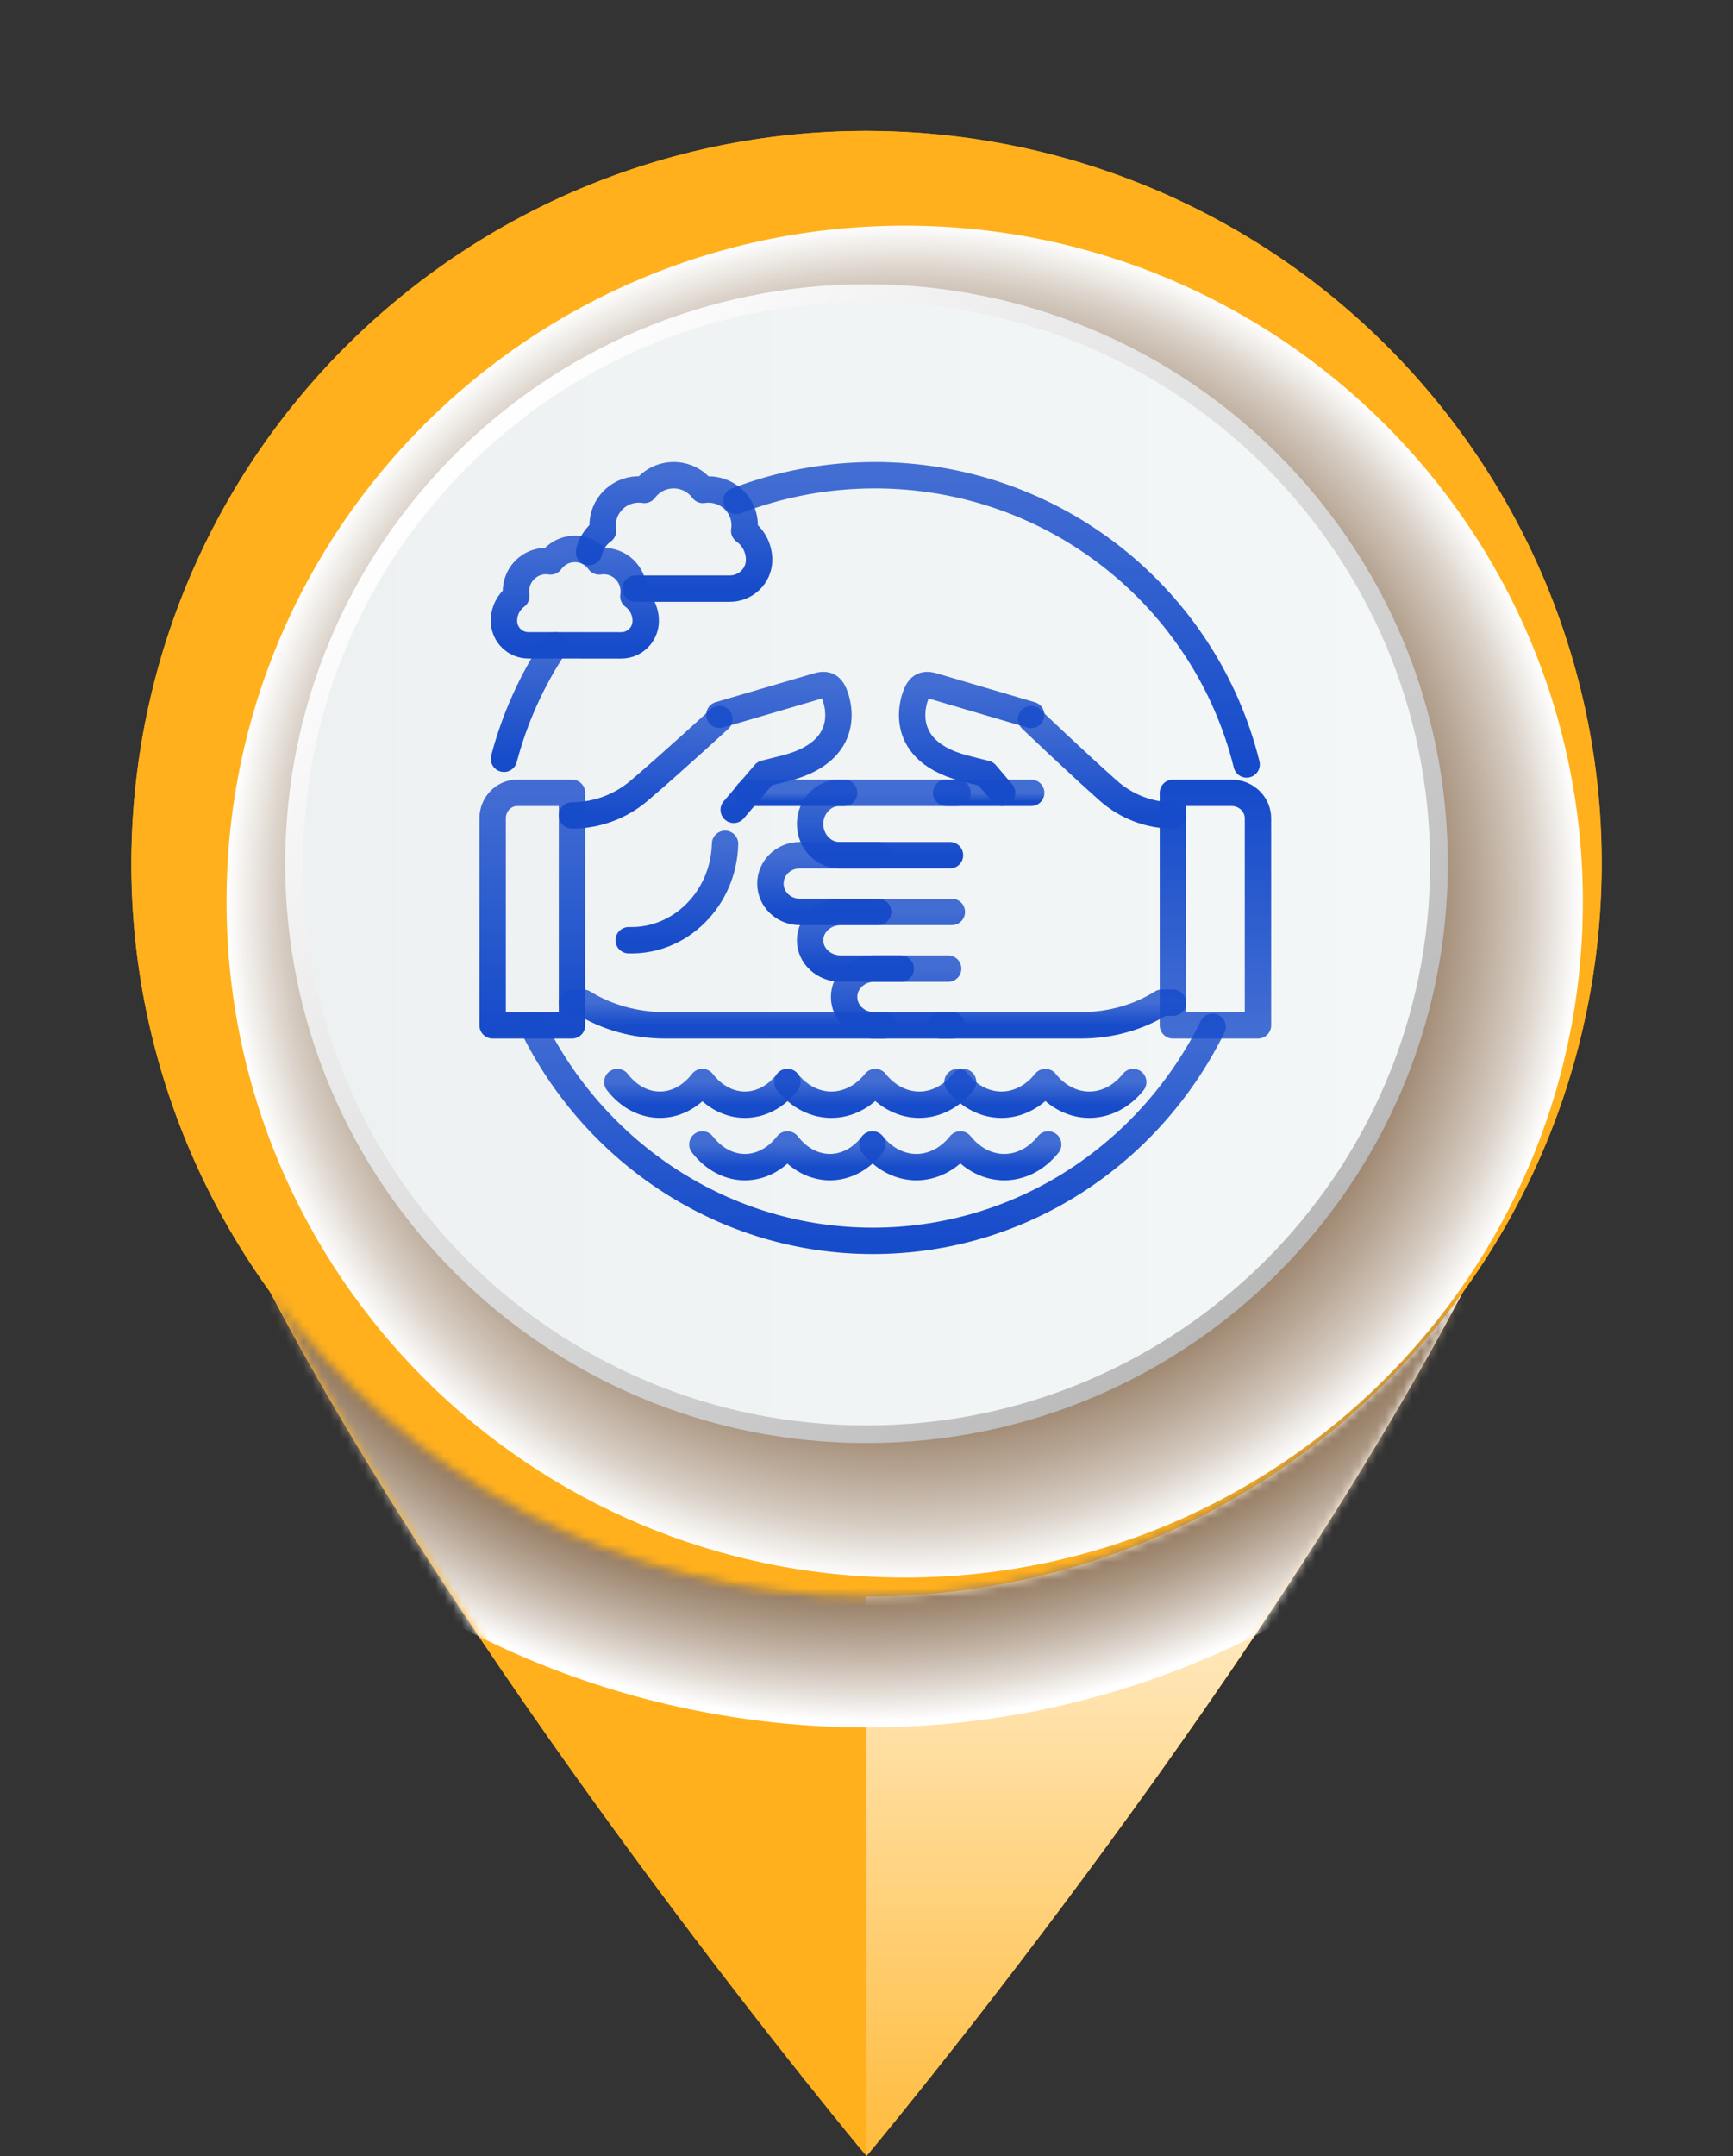 <svg xmlns="http://www.w3.org/2000/svg" width="197" height="245" viewBox="0 0 197 245" fill="none"><rect x="0" y="0" width="197" height="245" fill="#333333" stroke="none"/><g clip-path="url(#clip0_3406_297)"><path d="M98.5 181.392C70.523 181.392 45.781 167.681 30.615 146.648C55.059 193.053 98.5 244.985 98.5 244.985C98.5 244.985 141.94 193.053 166.384 146.648C151.219 167.681 126.476 181.392 98.5 181.392Z" fill="#FFB01C"></path><g style="mix-blend-mode:screen"><path d="M36.829 154.297C34.616 151.88 32.531 149.336 30.615 146.664C55.059 193.069 98.5 245 98.5 245C98.5 245 61.756 197.451 36.829 154.297Z" fill="#FFB01C"></path></g><g style="mix-blend-mode:multiply"><path d="M160.171 154.297C135.258 197.451 98.5 245 98.5 245C98.5 245 141.94 193.069 166.385 146.664C164.455 149.336 162.384 151.88 160.171 154.297Z" fill="#FFB01C"></path></g><path style="mix-blend-mode:multiply" d="M98.5 181.392V244.985C98.5 244.985 141.94 193.053 166.385 146.648C151.219 167.681 126.477 181.392 98.5 181.392Z" fill="url(#paint0_linear_3406_297)"></path><path d="M179.771 117.524C190.513 72.807 162.837 27.881 117.955 17.178C73.073 6.475 27.981 34.049 17.239 78.767C6.497 123.484 34.173 168.411 79.055 179.113C123.937 189.816 169.029 162.242 179.771 117.524Z" fill="#FFB01C"></path><g style="mix-blend-mode:multiply"><path d="M98.5 14.883C98.301 14.883 98.102 14.883 97.918 14.897C143.799 15.208 180.897 52.354 180.897 98.137C180.897 143.92 143.799 181.067 97.918 181.378C98.117 181.378 98.301 181.392 98.5 181.392C144.65 181.392 182.061 144.118 182.061 98.137C182.061 52.157 144.65 14.883 98.5 14.883Z" fill="#FFB01C"></path></g><g style="mix-blend-mode:screen"><path d="M17.491 98.137C17.491 52.581 54.221 15.604 99.775 14.911C99.35 14.911 98.924 14.883 98.499 14.883C52.349 14.883 14.938 52.157 14.938 98.137C14.938 144.118 52.349 181.392 98.499 181.392C98.924 181.392 99.35 181.363 99.775 181.363C54.221 180.685 17.491 143.694 17.491 98.137Z" fill="#FFB01C"></path></g><mask id="mask0_3406_297" style="mask-type:luminance" maskUnits="userSpaceOnUse" x="30" y="146" width="137" height="99"><path d="M98.5 181.392C70.523 181.392 45.781 167.681 30.615 146.648C55.059 193.053 98.5 244.985 98.5 244.985C98.5 244.985 141.94 193.053 166.384 146.648C151.219 167.681 126.476 181.392 98.5 181.392Z" fill="white"></path></mask><g mask="url(#mask0_3406_297)"><path style="mix-blend-mode:multiply" d="M196.028 111.891C203.646 58.224 166.157 8.566 112.293 0.976C58.428 -6.614 8.587 30.738 0.969 84.405C-6.649 138.071 30.841 187.729 84.705 195.319C138.569 202.909 188.41 165.557 196.028 111.891Z" fill="url(#paint1_radial_3406_297)"></path></g><path style="mix-blend-mode:multiply" d="M102.842 25.641C60.267 25.641 25.75 60.031 25.75 102.45C25.75 144.868 60.267 179.259 102.842 179.259C145.417 179.259 179.934 144.868 179.934 102.45C179.934 60.031 145.417 25.641 102.842 25.641Z" fill="url(#paint2_radial_3406_297)"></path><path d="M164.584 98.137C164.584 134.506 134.99 163.977 98.501 163.977C62.012 163.977 32.418 134.492 32.418 98.137C32.418 61.782 61.998 32.297 98.501 32.297C135.004 32.297 164.584 61.768 164.584 98.137Z" fill="url(#paint3_linear_3406_297)"></path><path d="M98.502 34.305C63.12 34.305 34.434 62.885 34.434 98.138C34.434 133.39 63.12 161.971 98.502 161.971C133.884 161.971 162.57 133.39 162.57 98.138C162.57 62.885 133.884 34.305 98.502 34.305Z" fill="url(#paint4_linear_3406_297)"></path><path d="M83.711 56.91C88.592 55.03 93.898 54 99.448 54C119.894 54 137.048 67.998 141.711 86.867" stroke="url(#paint5_linear_3406_297)" stroke-width="3" stroke-linecap="round" stroke-linejoin="round"></path><path d="M57.289 86.223C58.516 81.577 60.494 77.236 63.089 73.334" stroke="url(#paint6_linear_3406_297)" stroke-width="3" stroke-linecap="round" stroke-linejoin="round"></path><path d="M137.845 116.678C130.729 131.105 116.105 141.001 99.219 141.001C82.332 141.001 67.597 131.028 60.511 116.512" stroke="url(#paint7_linear_3406_297)" stroke-width="3" stroke-linecap="round" stroke-linejoin="round"></path><path d="M85 90.09H95.956" stroke="url(#paint8_linear_3406_297)" stroke-width="3" stroke-linecap="round" stroke-linejoin="round"></path><path d="M81.778 81.711C81.778 81.711 76.473 86.596 72.648 89.854C70.535 91.653 67.828 92.652 65.022 92.666" stroke="url(#paint9_linear_3406_297)" stroke-width="3" stroke-linecap="round" stroke-linejoin="round"></path><path d="M100.467 116.511H75.601C72.257 116.511 68.999 115.609 66.29 113.934H65.022" stroke="url(#paint10_linear_3406_297)" stroke-width="3" stroke-linecap="round" stroke-linejoin="round"></path><path d="M81.778 81.227L92.461 78.094C93.35 77.829 94.298 77.454 94.857 78.891C94.857 78.891 97.616 85.036 89.532 87.233L86.931 87.892L83.408 92.022" stroke="url(#paint11_linear_3406_297)" stroke-width="3" stroke-linecap="round" stroke-linejoin="round"></path><path d="M58.795 90.09H65.022V116.512H56V92.985C56 91.388 57.253 90.09 58.795 90.09Z" stroke="url(#paint12_linear_3406_297)" stroke-width="3" stroke-linecap="round" stroke-linejoin="round"></path><path d="M82.422 95.889C82.26 102.107 77.355 107.011 71.467 106.84" stroke="url(#paint13_linear_3406_297)" stroke-width="3" stroke-linecap="round" stroke-linejoin="round"></path><path d="M108.844 90.09H95.43C93.584 90.09 92.089 91.676 92.089 93.634C92.089 95.593 93.584 97.179 95.43 97.179H107.992" stroke="url(#paint14_linear_3406_297)" stroke-width="3" stroke-linecap="round" stroke-linejoin="round"></path><path d="M99.822 97.178H90.918C89.073 97.178 87.578 98.62 87.578 100.4C87.578 102.18 89.073 103.622 90.918 103.622H99.822" stroke="url(#paint15_linear_3406_297)" stroke-width="3" stroke-linecap="round" stroke-linejoin="round"></path><path d="M108.2 103.623H95.587C93.656 103.623 92.089 105.065 92.089 106.845C92.089 108.625 93.656 110.067 95.587 110.067H102.394" stroke="url(#paint16_linear_3406_297)" stroke-width="3" stroke-linecap="round" stroke-linejoin="round"></path><path d="M107.783 110.066H99.374C97.487 110.066 95.956 111.508 95.956 113.289C95.956 115.069 97.487 116.511 99.374 116.511H108.2" stroke="url(#paint17_linear_3406_297)" stroke-width="3" stroke-linecap="round" stroke-linejoin="round"></path><path d="M117.222 90.09H107.556" stroke="url(#paint18_linear_3406_297)" stroke-width="3" stroke-linecap="round" stroke-linejoin="round"></path><path d="M117.222 81.711C117.222 81.711 122.323 86.596 126.001 89.854C128.033 91.653 130.636 92.652 133.333 92.666" stroke="url(#paint19_linear_3406_297)" stroke-width="3" stroke-linecap="round" stroke-linejoin="round"></path><path d="M106.911 116.511H122.895C126.194 116.511 129.409 115.609 132.082 113.934H133.333" stroke="url(#paint20_linear_3406_297)" stroke-width="3" stroke-linecap="round" stroke-linejoin="round"></path><path d="M117.222 81.238L106.539 78.095C105.65 77.829 104.702 77.453 104.143 78.894C104.143 78.894 101.384 85.058 109.468 87.262L112.069 87.922L113.91 90.088" stroke="url(#paint21_linear_3406_297)" stroke-width="3" stroke-linecap="round" stroke-linejoin="round"></path><path d="M143 116.512H133.333V90.09H140.005C141.657 90.09 143 91.388 143 92.985V116.512Z" stroke="url(#paint22_linear_3406_297)" stroke-width="3" stroke-linecap="round" stroke-linejoin="round"></path><path d="M89.511 122.955C86.841 126.392 82.514 126.392 79.844 122.955C77.175 126.392 72.847 126.392 70.178 122.955" stroke="url(#paint23_linear_3406_297)" stroke-width="3" stroke-linecap="round" stroke-linejoin="round"></path><path d="M109.489 122.955C106.73 126.392 102.259 126.392 99.5 122.955C96.742 126.392 92.27 126.392 89.511 122.955" stroke="url(#paint24_linear_3406_297)" stroke-width="3" stroke-linecap="round" stroke-linejoin="round"></path><path d="M128.822 122.955C126.064 126.392 121.592 126.392 118.833 122.955C116.075 126.392 111.603 126.392 108.844 122.955" stroke="url(#paint25_linear_3406_297)" stroke-width="3" stroke-linecap="round" stroke-linejoin="round"></path><path d="M99.178 130.045C96.508 133.482 92.181 133.482 89.511 130.045C86.842 133.482 82.514 133.482 79.844 130.045" stroke="url(#paint26_linear_3406_297)" stroke-width="3" stroke-linecap="round" stroke-linejoin="round"></path><path d="M119.156 130.045C116.397 133.482 111.925 133.482 109.167 130.045C106.408 133.482 101.936 133.482 99.178 130.045" stroke="url(#paint27_linear_3406_297)" stroke-width="3" stroke-linecap="round" stroke-linejoin="round"></path><path d="M66.956 62.739C67.172 61.748 67.753 60.891 68.555 60.312C68.361 59.074 68.745 57.763 69.712 56.808C70.677 55.854 72.003 55.475 73.256 55.668C74.005 54.657 75.215 53.998 76.581 54C77.947 54 79.156 54.658 79.903 55.672C81.156 55.48 82.483 55.862 83.448 56.816C84.413 57.77 84.797 59.081 84.601 60.32C85.625 61.06 86.291 62.256 86.289 63.606C86.289 63.634 86.289 63.662 86.289 63.69C86.251 65.474 84.754 66.891 82.949 66.889H72.244" stroke="url(#paint28_linear_3406_297)" stroke-width="3" stroke-linecap="round" stroke-linejoin="round"></path><path d="M58.689 67.742C58.529 66.689 58.848 65.574 59.65 64.764C60.451 63.955 61.551 63.631 62.59 63.796C63.211 62.936 64.214 62.377 65.348 62.377C66.48 62.377 67.484 62.938 68.104 63.798C69.143 63.635 70.243 63.958 71.043 64.77C71.843 65.582 72.162 66.696 71.999 67.749C72.848 68.379 73.4 69.394 73.4 70.543C73.4 70.566 73.4 70.591 73.4 70.614C73.37 72.13 72.126 73.334 70.629 73.332H66.679L64.008 73.329H60.056C58.559 73.327 57.319 72.121 57.289 70.604C57.289 70.581 57.289 70.556 57.289 70.533C57.289 69.386 57.843 68.37 58.691 67.742H58.689Z" stroke="url(#paint29_linear_3406_297)" stroke-width="3" stroke-linecap="round" stroke-linejoin="round"></path></g><defs><linearGradient id="paint0_linear_3406_297" x1="132.449" y1="154.748" x2="132.449" y2="260.01" gradientUnits="userSpaceOnUse"><stop stop-color="white"></stop><stop offset="1" stop-color="#FFB01C"></stop></linearGradient><radialGradient id="paint1_radial_3406_297" cx="0" cy="0" r="1" gradientUnits="userSpaceOnUse" gradientTransform="translate(98.498 98.138) scale(98.5 98.138)"><stop offset="0.55" stop-color="#603913"></stop><stop offset="0.64" stop-color="#613B15"></stop><stop offset="0.7" stop-color="#68421E"></stop><stop offset="0.75" stop-color="#724F2E"></stop><stop offset="0.8" stop-color="#816244"></stop><stop offset="0.85" stop-color="#947A60"></stop><stop offset="0.89" stop-color="#AB9783"></stop><stop offset="0.93" stop-color="#C7B9AC"></stop><stop offset="0.97" stop-color="#E6E0DA"></stop><stop offset="1" stop-color="white"></stop></radialGradient><radialGradient id="paint2_radial_3406_297" cx="0" cy="0" r="1" gradientUnits="userSpaceOnUse" gradientTransform="translate(102.828 102.464) scale(77.092 76.809)"><stop stop-color="#603913"></stop><stop offset="0.27" stop-color="#613A15"></stop><stop offset="0.41" stop-color="#66411D"></stop><stop offset="0.52" stop-color="#6F4C2A"></stop><stop offset="0.62" stop-color="#7C5C3D"></stop><stop offset="0.7" stop-color="#8D7156"></stop><stop offset="0.78" stop-color="#A18A74"></stop><stop offset="0.85" stop-color="#BAA998"></stop><stop offset="0.92" stop-color="#D6CCC2"></stop><stop offset="0.98" stop-color="#F5F3F0"></stop><stop offset="1" stop-color="white"></stop></radialGradient><linearGradient id="paint3_linear_3406_297" x1="51.471" y1="51.294" x2="144.436" y2="144.601" gradientUnits="userSpaceOnUse"><stop stop-color="white"></stop><stop offset="1" stop-color="#B9B9B9"></stop></linearGradient><linearGradient id="paint4_linear_3406_297" x1="34.434" y1="98.138" x2="162.57" y2="98.138" gradientUnits="userSpaceOnUse"><stop stop-color="#EEF1F2"></stop><stop offset="1" stop-color="#F3F7F7"></stop></linearGradient><linearGradient id="paint5_linear_3406_297" x1="112.711" y1="54" x2="112.711" y2="86.867" gradientUnits="userSpaceOnUse"><stop stop-color="#164BCA" stop-opacity="0.8"></stop><stop offset="1" stop-color="#164BCA"></stop></linearGradient><linearGradient id="paint6_linear_3406_297" x1="60.189" y1="73.334" x2="60.189" y2="86.223" gradientUnits="userSpaceOnUse"><stop stop-color="#164BCA" stop-opacity="0.8"></stop><stop offset="1" stop-color="#164BCA"></stop></linearGradient><linearGradient id="paint7_linear_3406_297" x1="99.178" y1="116.512" x2="99.178" y2="141.001" gradientUnits="userSpaceOnUse"><stop stop-color="#164BCA" stop-opacity="0.8"></stop><stop offset="1" stop-color="#164BCA"></stop></linearGradient><linearGradient id="paint8_linear_3406_297" x1="90.478" y1="90.09" x2="90.478" y2="91.09" gradientUnits="userSpaceOnUse"><stop stop-color="#164BCA" stop-opacity="0.8"></stop><stop offset="1" stop-color="#164BCA"></stop></linearGradient><linearGradient id="paint9_linear_3406_297" x1="73.4" y1="81.711" x2="73.4" y2="92.666" gradientUnits="userSpaceOnUse"><stop stop-color="#164BCA" stop-opacity="0.8"></stop><stop offset="1" stop-color="#164BCA"></stop></linearGradient><linearGradient id="paint10_linear_3406_297" x1="82.744" y1="113.934" x2="82.744" y2="116.511" gradientUnits="userSpaceOnUse"><stop stop-color="#164BCA" stop-opacity="0.8"></stop><stop offset="1" stop-color="#164BCA"></stop></linearGradient><linearGradient id="paint11_linear_3406_297" x1="88.544" y1="77.844" x2="88.544" y2="92.022" gradientUnits="userSpaceOnUse"><stop stop-color="#164BCA" stop-opacity="0.8"></stop><stop offset="1" stop-color="#164BCA"></stop></linearGradient><linearGradient id="paint12_linear_3406_297" x1="60.511" y1="90.09" x2="60.511" y2="116.512" gradientUnits="userSpaceOnUse"><stop stop-color="#164BCA" stop-opacity="0.8"></stop><stop offset="1" stop-color="#164BCA"></stop></linearGradient><linearGradient id="paint13_linear_3406_297" x1="76.944" y1="95.889" x2="76.944" y2="106.844" gradientUnits="userSpaceOnUse"><stop stop-color="#164BCA" stop-opacity="0.8"></stop><stop offset="1" stop-color="#164BCA"></stop></linearGradient><linearGradient id="paint14_linear_3406_297" x1="100.467" y1="90.09" x2="100.467" y2="97.179" gradientUnits="userSpaceOnUse"><stop stop-color="#164BCA" stop-opacity="0.8"></stop><stop offset="1" stop-color="#164BCA"></stop></linearGradient><linearGradient id="paint15_linear_3406_297" x1="93.7" y1="97.178" x2="93.7" y2="103.622" gradientUnits="userSpaceOnUse"><stop stop-color="#164BCA" stop-opacity="0.8"></stop><stop offset="1" stop-color="#164BCA"></stop></linearGradient><linearGradient id="paint16_linear_3406_297" x1="100.144" y1="103.623" x2="100.144" y2="110.067" gradientUnits="userSpaceOnUse"><stop stop-color="#164BCA" stop-opacity="0.8"></stop><stop offset="1" stop-color="#164BCA"></stop></linearGradient><linearGradient id="paint17_linear_3406_297" x1="102.078" y1="110.066" x2="102.078" y2="116.511" gradientUnits="userSpaceOnUse"><stop stop-color="#164BCA" stop-opacity="0.8"></stop><stop offset="1" stop-color="#164BCA"></stop></linearGradient><linearGradient id="paint18_linear_3406_297" x1="112.389" y1="90.09" x2="112.389" y2="91.09" gradientUnits="userSpaceOnUse"><stop stop-color="#164BCA" stop-opacity="0.8"></stop><stop offset="1" stop-color="#164BCA"></stop></linearGradient><linearGradient id="paint19_linear_3406_297" x1="125.278" y1="81.711" x2="125.278" y2="92.666" gradientUnits="userSpaceOnUse"><stop stop-color="#164BCA" stop-opacity="0.8"></stop><stop offset="1" stop-color="#164BCA"></stop></linearGradient><linearGradient id="paint20_linear_3406_297" x1="120.122" y1="113.934" x2="120.122" y2="116.511" gradientUnits="userSpaceOnUse"><stop stop-color="#164BCA" stop-opacity="0.8"></stop><stop offset="1" stop-color="#164BCA"></stop></linearGradient><linearGradient id="paint21_linear_3406_297" x1="110.456" y1="77.844" x2="110.456" y2="90.088" gradientUnits="userSpaceOnUse"><stop stop-color="#164BCA" stop-opacity="0.8"></stop><stop offset="1" stop-color="#164BCA"></stop></linearGradient><linearGradient id="paint22_linear_3406_297" x1="138.167" y1="116.512" x2="138.167" y2="90.09" gradientUnits="userSpaceOnUse"><stop stop-color="#164BCA" stop-opacity="0.8"></stop><stop offset="1" stop-color="#164BCA"></stop></linearGradient><linearGradient id="paint23_linear_3406_297" x1="79.844" y1="122.955" x2="79.844" y2="125.533" gradientUnits="userSpaceOnUse"><stop stop-color="#164BCA" stop-opacity="0.8"></stop><stop offset="1" stop-color="#164BCA"></stop></linearGradient><linearGradient id="paint24_linear_3406_297" x1="99.5" y1="122.955" x2="99.5" y2="125.533" gradientUnits="userSpaceOnUse"><stop stop-color="#164BCA" stop-opacity="0.8"></stop><stop offset="1" stop-color="#164BCA"></stop></linearGradient><linearGradient id="paint25_linear_3406_297" x1="118.833" y1="122.955" x2="118.833" y2="125.533" gradientUnits="userSpaceOnUse"><stop stop-color="#164BCA" stop-opacity="0.8"></stop><stop offset="1" stop-color="#164BCA"></stop></linearGradient><linearGradient id="paint26_linear_3406_297" x1="89.511" y1="130.045" x2="89.511" y2="132.623" gradientUnits="userSpaceOnUse"><stop stop-color="#164BCA" stop-opacity="0.8"></stop><stop offset="1" stop-color="#164BCA"></stop></linearGradient><linearGradient id="paint27_linear_3406_297" x1="109.167" y1="130.045" x2="109.167" y2="132.623" gradientUnits="userSpaceOnUse"><stop stop-color="#164BCA" stop-opacity="0.8"></stop><stop offset="1" stop-color="#164BCA"></stop></linearGradient><linearGradient id="paint28_linear_3406_297" x1="76.622" y1="54" x2="76.622" y2="66.889" gradientUnits="userSpaceOnUse"><stop stop-color="#164BCA" stop-opacity="0.8"></stop><stop offset="1" stop-color="#164BCA"></stop></linearGradient><linearGradient id="paint29_linear_3406_297" x1="65.344" y1="62.377" x2="65.344" y2="73.332" gradientUnits="userSpaceOnUse"><stop stop-color="#164BCA" stop-opacity="0.8"></stop><stop offset="1" stop-color="#164BCA"></stop></linearGradient><clipPath id="clip0_3406_297"><rect width="197" height="245" fill="white"></rect></clipPath></defs></svg>